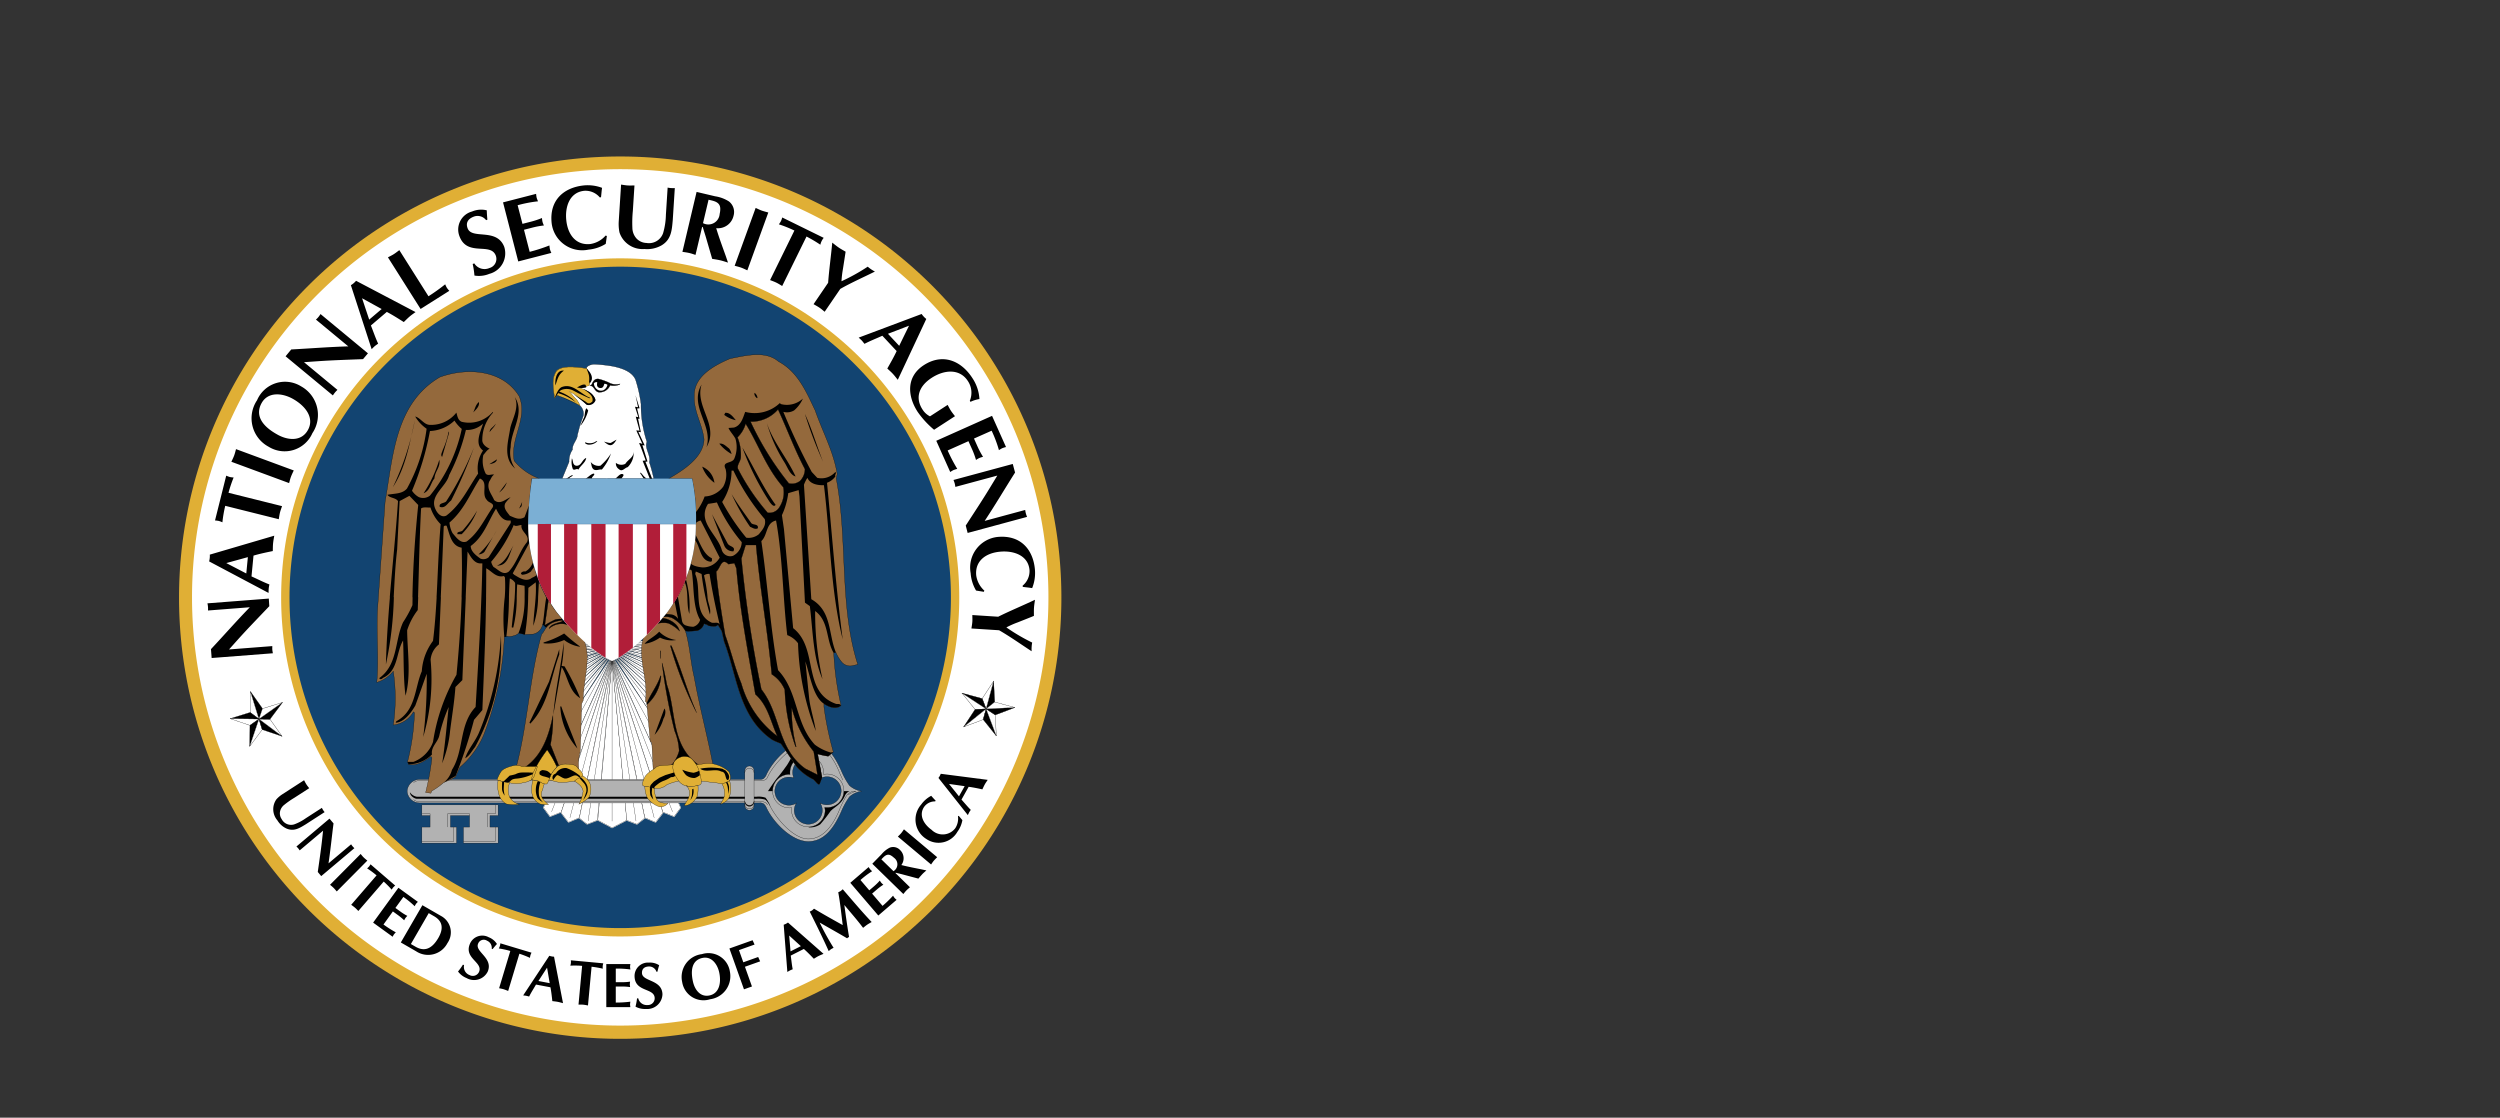 <svg id="Layer_1" data-name="Layer 1" xmlns="http://www.w3.org/2000/svg" viewBox="0 0 255 114"><rect x="0" y="0" width="255" height="114" fill="#333333" stroke="none"/><g id="g3"><path id="path5" d="M63.262,105.961a45,45,0,1,0-45-45A45,45,0,0,0,63.262,105.961Z" fill="#e0af35"/><path id="path7" d="M63.262,104.61A43.677,43.677,0,1,0,19.586,60.935,43.675,43.675,0,0,0,63.262,104.61Z" fill="#fff"/><path id="path9" d="M63.262,95.519A34.584,34.584,0,1,0,28.677,60.935,34.585,34.585,0,0,0,63.262,95.519Z" fill="#e0af35"/><path id="path11" d="M63.262,94.666A33.732,33.732,0,1,0,29.53,60.935,33.732,33.732,0,0,0,63.262,94.666Z" fill="#124471"/><polyline id="polyline13" points="65.654 65.695 62.43 65.666 65.654 65.355" fill="#fff" stroke="#000" stroke-linejoin="round" stroke-width="0.027"/><path id="path15" d="M60.973,83.658l1.457.781,1.508-.781L62.43,67.383,60.973,83.658Zm1.457-16.64,5.181,15.814,1.151.457.662-.9Zm5.2,15.886-.753.969-1.105-.466L62.43,67.123Zm-1.86.542-.8.627-1.045-.4-1.5-16.34,3.339,16.116ZM62.43,67.018,57.248,82.832l-1.151.457-.66-.9ZM57.229,82.9l.754.969,1.108-.466L62.43,67.123,57.229,82.9Zm1.862.542.794.627,1.047-.4,1.5-16.34-3.34,16.116Z" fill="#fff" stroke="#fff" stroke-linejoin="round" stroke-width="0.08"/><polygon id="polygon17" points="63.938 83.658 62.43 67.383 60.973 83.658 60.973 83.658 62.43 84.439 63.938 83.658" fill="#fff" stroke="#000" stroke-linejoin="round" stroke-width="0.027"/><path id="path19" d="M62.43,83.762V67.422m3.173-1.9-3.173.141" fill="none" stroke="#000" stroke-linejoin="round" stroke-width="0.027"/><polyline id="polyline21" points="65.577 66.029 62.43 65.745 65.524 65.696" fill="#fff" stroke="#000" stroke-linejoin="round" stroke-width="0.027"/><line id="line23" x1="65.498" y1="65.854" x2="62.43" y2="65.745" fill="none" stroke="#000" stroke-linejoin="round" stroke-width="0.027"/><polyline id="polyline25" points="65.58 66.372 62.43 65.834 65.577 66.029" fill="#fff" stroke="#000" stroke-linejoin="round" stroke-width="0.027"/><line id="line27" x1="65.573" y1="66.196" x2="62.43" y2="65.834" fill="none" stroke="#000" stroke-linejoin="round" stroke-width="0.027"/><polyline id="polyline29" points="65.52 66.711 62.43 65.926 65.577 66.364" fill="#fff" stroke="#000" stroke-linejoin="round" stroke-width="0.027"/><line id="line31" x1="65.616" y1="66.563" x2="62.43" y2="65.926" fill="none" stroke="#000" stroke-linejoin="round" stroke-width="0.027"/><polyline id="polyline33" points="65.515 67.089 62.43 66.019 65.569 66.722" fill="#fff" stroke="#000" stroke-linejoin="round" stroke-width="0.027"/><line id="line35" x1="65.679" y1="66.969" x2="62.43" y2="66.019" fill="none" stroke="#000" stroke-linejoin="round" stroke-width="0.027"/><polyline id="polyline37" points="65.627 67.564 62.43 66.123 65.645 67.167" fill="#fff" stroke="#000" stroke-linejoin="round" stroke-width="0.027"/><line id="line39" x1="65.649" y1="67.339" x2="62.43" y2="66.123" fill="none" stroke="#000" stroke-linejoin="round" stroke-width="0.027"/><polyline id="polyline41" points="65.789 68.18 62.43 66.212 65.626 67.567" fill="#fff" stroke="#000" stroke-linejoin="round" stroke-width="0.027"/><line id="line43" x1="65.808" y1="67.929" x2="62.43" y2="66.212" fill="none" stroke="#000" stroke-linejoin="round" stroke-width="0.027"/><polyline id="polyline45" points="65.928 68.925 62.43 66.304 65.759 68.16" fill="#fff" stroke="#000" stroke-linejoin="round" stroke-width="0.027"/><line id="line47" x1="65.94" y1="68.603" x2="62.43" y2="66.304" fill="none" stroke="#000" stroke-linejoin="round" stroke-width="0.027"/><polyline id="polyline49" points="66.01 69.778 62.43 66.42 65.971 68.936" fill="#fff" stroke="#000" stroke-linejoin="round" stroke-width="0.027"/><line id="line51" x1="65.918" y1="69.279" x2="62.43" y2="66.42" fill="none" stroke="#000" stroke-linejoin="round" stroke-width="0.027"/><polyline id="polyline53" points="66.111 70.926 62.43 66.552 66.002 69.74" fill="#fff" stroke="#000" stroke-linejoin="round" stroke-width="0.027"/><line id="line55" x1="66.064" y1="70.326" x2="62.43" y2="66.552" fill="none" stroke="#000" stroke-linejoin="round" stroke-width="0.027"/><polyline id="polyline57" points="66.216 72.534 62.43 66.681 66.137 70.927" fill="#fff" stroke="#000" stroke-linejoin="round" stroke-width="0.027"/><line id="line59" x1="65.964" y1="71.318" x2="62.43" y2="66.681" fill="none" stroke="#000" stroke-linejoin="round" stroke-width="0.027"/><polyline id="polyline61" points="66.761 76.554 62.43 66.875 66.236 72.538" fill="#fff" stroke="#000" stroke-linejoin="round" stroke-width="0.027"/><line id="line63" x1="66.365" y1="73.981" x2="62.43" y2="66.875" fill="none" stroke="#000" stroke-linejoin="round" stroke-width="0.027"/><polygon id="polygon65" points="68.762 83.288 69.424 82.386 62.43 67.018 62.43 67.018 67.611 82.832 68.762 83.288" fill="#fff" stroke="#000" stroke-linejoin="round" stroke-width="0.027"/><line id="line67" x1="62.43" y1="67.018" x2="68.598" y2="82.798" fill="none" stroke="#000" stroke-linejoin="round" stroke-width="0.027"/><polygon id="polygon69" points="65.771 83.407 62.43 67.123 67.629 82.904 67.629 82.904 66.876 83.873 65.771 83.407" fill="#fff" stroke="#000" stroke-linejoin="round" stroke-width="0.027"/><line id="line71" x1="66.727" y1="83.413" x2="62.43" y2="67.123" fill="none" stroke="#000" stroke-linejoin="round" stroke-width="0.027"/><polygon id="polygon73" points="63.927 83.67 62.43 67.33 65.769 83.446 65.769 83.446 64.972 84.073 63.927 83.67" fill="#fff" stroke="#000" stroke-linejoin="round" stroke-width="0.027"/><line id="line75" x1="64.873" y1="83.738" x2="62.43" y2="67.33" fill="none" stroke="#000" stroke-linejoin="round" stroke-width="0.027"/><polyline id="polyline77" points="59.206 65.695 62.43 65.666 59.206 65.355" fill="#fff" stroke="#000" stroke-linejoin="round" stroke-width="0.027"/><line id="line79" x1="59.257" y1="65.525" x2="62.43" y2="65.666" fill="none" stroke="#000" stroke-linejoin="round" stroke-width="0.027"/><polyline id="polyline81" points="59.283 66.029 62.43 65.745 59.336 65.696" fill="#fff" stroke="#000" stroke-linejoin="round" stroke-width="0.027"/><line id="line83" x1="59.362" y1="65.854" x2="62.43" y2="65.745" fill="none" stroke="#000" stroke-linejoin="round" stroke-width="0.027"/><polyline id="polyline85" points="59.279 66.372 62.43 65.834 59.283 66.029" fill="#fff" stroke="#000" stroke-linejoin="round" stroke-width="0.027"/><line id="line87" x1="59.285" y1="66.196" x2="62.43" y2="65.834" fill="none" stroke="#000" stroke-linejoin="round" stroke-width="0.027"/><polyline id="polyline89" points="59.337 66.711 62.43 65.926 59.283 66.364" fill="#fff" stroke="#000" stroke-linejoin="round" stroke-width="0.027"/><line id="line91" x1="59.242" y1="66.563" x2="62.43" y2="65.926" fill="none" stroke="#000" stroke-linejoin="round" stroke-width="0.027"/><polyline id="polyline93" points="59.344 67.089 62.43 66.019 59.288 66.722" fill="#fff" stroke="#000" stroke-linejoin="round" stroke-width="0.027"/><line id="line95" x1="59.181" y1="66.969" x2="62.43" y2="66.019" fill="none" stroke="#000" stroke-linejoin="round" stroke-width="0.027"/><polyline id="polyline97" points="59.231 67.564 62.43 66.123 59.214 67.167" fill="#fff" stroke="#000" stroke-linejoin="round" stroke-width="0.027"/><line id="line99" x1="59.21" y1="67.339" x2="62.43" y2="66.123" fill="none" stroke="#000" stroke-linejoin="round" stroke-width="0.027"/><polyline id="polyline101" points="59.07 68.18 62.43 66.212 59.233 67.567" fill="#fff" stroke="#000" stroke-linejoin="round" stroke-width="0.027"/><line id="line103" x1="59.051" y1="67.929" x2="62.43" y2="66.212" fill="none" stroke="#000" stroke-linejoin="round" stroke-width="0.027"/><polyline id="polyline105" points="58.93 68.925 62.43 66.304 59.1 68.16" fill="#fff" stroke="#000" stroke-linejoin="round" stroke-width="0.027"/><line id="line107" x1="58.919" y1="68.603" x2="62.43" y2="66.304" fill="none" stroke="#000" stroke-linejoin="round" stroke-width="0.027"/><polyline id="polyline109" points="58.846 69.778 62.43 66.42 58.888 68.936" fill="#fff" stroke="#000" stroke-linejoin="round" stroke-width="0.027"/><line id="line111" x1="58.942" y1="69.279" x2="62.43" y2="66.42" fill="none" stroke="#000" stroke-linejoin="round" stroke-width="0.027"/><polyline id="polyline113" points="58.747 70.926 62.43 66.552 58.857 69.74" fill="#fff" stroke="#000" stroke-linejoin="round" stroke-width="0.027"/><line id="line115" x1="58.795" y1="70.326" x2="62.43" y2="66.552" fill="none" stroke="#000" stroke-linejoin="round" stroke-width="0.027"/><polyline id="polyline117" points="58.641 72.534 62.43 66.681 58.723 70.927" fill="#fff" stroke="#000" stroke-linejoin="round" stroke-width="0.027"/><line id="line119" x1="58.894" y1="71.318" x2="62.43" y2="66.681" fill="none" stroke="#000" stroke-linejoin="round" stroke-width="0.027"/><polyline id="polyline121" points="58.098 76.554 62.43 66.875 58.622 72.538" fill="#fff" stroke="#000" stroke-linejoin="round" stroke-width="0.027"/><line id="line123" x1="58.493" y1="73.981" x2="62.43" y2="66.875" fill="none" stroke="#000" stroke-linejoin="round" stroke-width="0.027"/><polygon id="polygon125" points="56.097 83.288 55.437 82.386 62.43 67.018 62.43 67.018 57.248 82.832 56.097 83.288" fill="#fff" stroke="#000" stroke-linejoin="round" stroke-width="0.027"/><line id="line127" x1="62.43" y1="67.018" x2="56.261" y2="82.798" fill="none" stroke="#000" stroke-linejoin="round" stroke-width="0.027"/><polygon id="polygon129" points="59.091 83.407 62.43 67.123 57.229 82.904 57.229 82.904 57.983 83.873 59.091 83.407" fill="#fff" stroke="#000" stroke-linejoin="round" stroke-width="0.027"/><line id="line131" x1="58.131" y1="83.413" x2="62.43" y2="67.123" fill="none" stroke="#000" stroke-linejoin="round" stroke-width="0.027"/><polygon id="polygon133" points="60.932 83.67 62.43 67.33 59.091 83.446 59.091 83.446 59.885 84.073 60.932 83.67" fill="#fff" stroke="#000" stroke-linejoin="round" stroke-width="0.027"/><line id="line135" x1="59.986" y1="83.738" x2="62.43" y2="67.33" fill="none" stroke="#000" stroke-linejoin="round" stroke-width="0.027"/><path id="path137" d="M87.883,80.695a2.4,2.4,0,0,1-1.235-.573,7.785,7.785,0,0,1-.834-1.508c-.7-1.571-1.678-3.052-3.365-3.052s-3.613,1.947-4.312,3.521a1.169,1.169,0,0,1-.263.337.745.745,0,0,1-.416.079H42.8a1.273,1.273,0,0,0-1.271,1.2v0a1.275,1.275,0,0,0,1.271,1.2H77.458a.742.742,0,0,1,.416.076,1.168,1.168,0,0,1,.263.338c.7,1.574,2.628,3.522,4.312,3.522s2.666-1.479,3.365-3.052a7.756,7.756,0,0,1,.834-1.509,2.4,2.4,0,0,1,1.235-.571Z" fill="#b2b2b2" stroke="#000" stroke-miterlimit="11.489" stroke-width="0.027"/><path id="path139" d="M42.189,79.824a.937.937,0,0,1,.676-.2H77.691a1.284,1.284,0,0,0,.4-.1.707.707,0,0,0,.194-.234c.61-1.39,2.617-3.471,4.16-3.471s2.5,1.4,3.108,2.8c0,0,.188.477.415.943m-7.854,1.969.327.455c.612,1.392,2.461,3.586,4,3.586s2.5-1.4,3.108-2.792a11.112,11.112,0,0,1,.727-1.509,1.287,1.287,0,0,1,.755-.571h.273a4.5,4.5,0,0,0-.78.365" fill="none" stroke="#000" stroke-linecap="round" stroke-miterlimit="11.489" stroke-width="0.027"/><path id="path141" d="M86.661,80.695a.889.889,0,0,0-.467.442c-.418.987-1.118,1.168-1.509,1.638a14.556,14.556,0,0,1-1.013,1.3,1.8,1.8,0,0,1-1.223.312s.729-.338.964-.468a1.5,1.5,0,0,0,.622-.86,6.9,6.9,0,0,0,0-.777s1.273-.106,1.509-.417a5.055,5.055,0,0,0,.467-1.17h.65m-7.825,0h-.5s.651-1.015.987-1.4.781-1.015.964-1.273a8.624,8.624,0,0,0,.442-.781l.363.416-.39,1.482-1.247.39-.624,1.171"/><path id="path143" d="M80.59,79.005c-.022-.093-.008-.034-.013-.129A1.711,1.711,0,1,1,84,78.7a1.846,1.846,0,0,1,0,.288,1.577,1.577,0,0,1,.278-.035,1.711,1.711,0,0,1,.174,3.418,2.318,2.318,0,0,1-.335-.013,2.308,2.308,0,0,1,.049.314,1.713,1.713,0,0,1-3.425,0,1.612,1.612,0,0,1,.023-.28,1.944,1.944,0,0,1-.287.014,1.712,1.712,0,0,1,0-3.423c.1,0,.024.006.118.023Z" fill="#b2b2b2" stroke="#000" stroke-miterlimit="11.489" stroke-width="0.027"/><path id="path145" d="M83.663,81.911a1.4,1.4,0,0,0,.768.179,1.432,1.432,0,1,0-.891-2.6,1.409,1.409,0,0,0,.176-.773,1.432,1.432,0,0,0-2.861.145,1.526,1.526,0,0,0,.113.491,1.407,1.407,0,0,0-.5-.088,1.432,1.432,0,1,0,0,2.864,1.367,1.367,0,0,0,.762-.217,1.463,1.463,0,0,0-.218.761,1.433,1.433,0,0,0,2.865,0,1.411,1.411,0,0,0-.218-.759Z" fill="#124471" stroke="#000" stroke-miterlimit="11.489" stroke-width="0.027"/><path id="path147" d="M42.189,81.565a.941.941,0,0,0,.676.2H77.691a1.3,1.3,0,0,1,.4.1.707.707,0,0,1,.194.234" fill="none" stroke="#000" stroke-linecap="round" stroke-miterlimit="11.489" stroke-width="0.027"/><path id="path149" d="M78.588,82.282s-.285-.611-.572-.729a2.544,2.544,0,0,0-.857-.079H42.514c-.221,0-.7-.286-.7-.663a1.06,1.06,0,0,0,.7.455H77.159a2.138,2.138,0,0,1,.923.1,3.336,3.336,0,0,1,.506.912"/><path id="path151" d="M76.444,82.646a.468.468,0,0,0,.467-.471V78.6a.467.467,0,0,0-.934,0v3.574A.469.469,0,0,0,76.444,82.646Z" fill="#b2b2b2" stroke="#000" stroke-miterlimit="11.489" stroke-width="0.027"/><path id="path153" d="M75.977,82.033a.467.467,0,1,0,.934,0m-.934-3.209a.467.467,0,1,1,.934,0" fill="none" stroke="#000" stroke-miterlimit="11.489" stroke-width="0.027"/><path id="path155" d="M76.911,81.683a.467.467,0,1,1-.934,0v.091a.467.467,0,1,0,.934,0Z" stroke="#000" stroke-miterlimit="11.489" stroke-width="0.027"/><path id="path157" d="M46.351,79.4c.041-.085.079-.172.117-.262" fill="#94693c"/><path id="path159" d="M41.671,77.95c.791.247,1.624-.313,2.288-.792l.1.145a27.647,27.647,0,0,1-.645,3.536l.541.064.062-.208a7.437,7.437,0,0,0,1.251-.883,11.3,11.3,0,0,0,1.184-.553l.457-1a8.957,8.957,0,0,0,2.433-3.307,31.17,31.17,0,0,0,2.1-9.986s.334-.143.4-.039c.084.032.9-.078,1.055-.364l.651.155.853-.042a1.219,1.219,0,0,0,.945-.99l.5-.05,1.113-.967c-.288-.358-.457-.592-.764-1.039a13.755,13.755,0,0,1-2.231-6.417,32.771,32.771,0,0,1,.294-6.4h.747A5.981,5.981,0,0,1,52.446,47c-.437-2.308,1.456-4.346.5-6.593-1.687-2.745-5.388-2.932-8.091-1.935-4.556,2.684-4.765,8.05-5.576,12.73L38.532,61.83c-.188,2.6.144,5.22-.1,7.777a3.536,3.536,0,0,0,1.684-1.144,18.645,18.645,0,0,1,0,5.491,2.724,2.724,0,0,0,2.06-1.35l.1.1a22.733,22.733,0,0,1-.706,4.992l.1.251ZM87.494,67.778c-1.915-5.969-1-12.729-2.2-18.97l.1-.456c-.375-2.311-1.5-4.327-2.247-6.49-.873-1.81-1.725-3.912-3.744-4.993-1.331-1.143-3.391-.583-4.929-.29-1.519.645-3.7,1.767-3.66,3.785-.063,1.644.831,2.891,1,4.451-.042,1.892-2.3,3.255-3.589,4h2.361a19.344,19.344,0,0,1,.4,4.632A15.37,15.37,0,0,1,68.8,61.42a22.087,22.087,0,0,1-2,2.513l2.466.861.207-.664c.059.106.145.1.247.157a2.5,2.5,0,0,0,.873.086l.525-.048a1.019,1.019,0,0,0,.686-.707l.313.1.144.105c.292.042.77.167.958-.105l.394.646.251,1.1c1.33,3.454,1.455,7.635,4.886,9.983l.292.146.6.25,1.6,2.349a5.589,5.589,0,0,0,1.6,1.248c.234.035.574.719.746.523l.254-.667L83.4,76.908a9.27,9.27,0,0,0,1.08.231L85,76.7a32.6,32.6,0,0,1-.958-4.6v-.322c1.243.8,1.746.177,1.746.177a29.7,29.7,0,0,1-.747-5.346l.222-.066a3.829,3.829,0,0,0,.59.981,1.116,1.116,0,0,0,1,.395l.644-.145Z" fill="#94693c" stroke="#000" stroke-miterlimit="11.489" stroke-width="0.027"/><path id="path161" d="M66.683,48.818a15.44,15.44,0,0,0-.448-1.674c.169-.729-.52-1.414-.249-2.079a11.935,11.935,0,0,1-.6-3.849,14.078,14.078,0,0,0-.562-2.5c-.395-.893-1.572-1.2-2.287-1.352a14.468,14.468,0,0,0-1.852-.208c-.331-.029-.9.179-.853.429a2.189,2.189,0,0,1,.248,1.737l-.991.253c.827.209,1.653.838,1.57,1.27a.745.745,0,0,1-.827.367,15.5,15.5,0,0,0-1.292-1.06c-.15-.041-.566-.348-.5-.266.033.039.416.53.7.813a1.993,1.993,0,0,1,.409.668A1.143,1.143,0,0,1,59.5,42.4l-.352,1-.25.958c0,.5-.562.955-.5,1.5a2.048,2.048,0,0,0-.354,1.25l-.707,1.715Z" fill="#fff" stroke="#000" stroke-linecap="square" stroke-miterlimit="5.745" stroke-width="0.027"/><path id="path163" d="M59.829,37.589a2.183,2.183,0,0,1,.248,1.737l-.99.253c.826.209,1.652.838,1.57,1.27a.747.747,0,0,1-.828.367,15.338,15.338,0,0,0-1.292-1.06c-.149-.041-.566-.348-.5-.266.033.039.417.53.7.813a1.993,1.993,0,0,1,.409.668A9.89,9.89,0,0,0,56.8,40.312l-.241.286c-.095-1-.356-1.934.208-2.757.567-.605,2.041-.4,3.062-.252Z" fill="#e0af35" stroke="#e0af35" stroke-linecap="square" stroke-miterlimit="5.745" stroke-width="0.027"/><path id="path165" d="M59.146,41.372a23.624,23.624,0,0,0-2.347-1.06l-.241.287c-.095-1-.356-1.934.209-2.758.567-.605,2.041-.4,3.062-.252" fill="none" stroke="#000" stroke-linecap="square" stroke-miterlimit="5.745" stroke-width="0.027"/><path id="path167" d="M59.184,43.462a4.048,4.048,0,0,0,.813-1.6c-.084-.064-.084-.146-.168-.208-.155.067-.166.582-.227.853l-.418.956m-.76-3.308s.96.7,1.414,1.132a.736.736,0,0,0,.916-.486,1.535,1.535,0,0,0-.707-.863c-.158-.069-.351-.2-.531-.272.341.3,1.069.652.91,1.288-.318.3-.489.188-.67.027l-1.332-.826m.5-.077,1.17.536c.007,0,.244,0,0-.079-.935-.415-1.727-1.5-2.828-1.04-.375.21-.539.772-.705,1.1l.231-.279s.28-.475.459-.534a1.462,1.462,0,0,1,1.216.051l.457.24m.828-.8c-.042.067.086.218.024.247a2.011,2.011,0,0,1-.93,0c.141-.04.635-.435.906-.247m-2.232-1.465c-.588.412-.64.867-.871,1.511-.062-.769.179-1.606.871-1.511m1.32,3.318a5.241,5.241,0,0,0-1.912-1.03l.106-.152a4.434,4.434,0,0,1,1.36.748l.446.434m1.239-2.207.068.193c.429-.468.218-1-.316-1.527l.19.519a1.7,1.7,0,0,1,.058.815"/><path id="path169" d="M60.18,39.353c.438-.063.46.7,1,.656A1.142,1.142,0,0,0,62.23,39.3a1.535,1.535,0,0,0,.959-.08l.053-.063a1.534,1.534,0,0,1-.993-.058,5.475,5.475,0,0,0-1.223-.449c-.366-.025-.519.224-.687.595l-.159.108Z" stroke="#000" stroke-linecap="square" stroke-miterlimit="5.745" stroke-width="0.027"/><path id="path171" d="M60.917,38.984c-.02.229-.087.461.213.58.378.076.428-.157.513-.419a.515.515,0,0,1,.316.106.806.806,0,0,1-.423.56.71.71,0,0,1-.488-.006.831.831,0,0,1-.469-.638c-.042-.125.212-.222.338-.183" fill="#fff"/><path id="path173" d="M57.7,48.818c.246-.048.45-.3.7-.363.1.124-.416.238-.313.363H57.7m2.013,0c.248-.083.578-.51.868-.51.167.127-.261.323-.2.51h-.67m3.037,0c.208-.1.473-.529.743-.466.249.083.007.269-.1.466h-.645m2.912,0-.188-.286c-.021-.1-.234-.263-.151-.328.229.148.229.328.643.614h-.3M60.932,45a1.158,1.158,0,0,1-.79.354.6.6,0,0,1-.457-.146v-.1a1.168,1.168,0,0,0,.955,0c.1-.04.167-.145.292-.1m1.956-.166c-.458.786-.744.657-1.275.208-.1-.042.546.183.7.119l.573-.327m1.142,2.808c-.311.063-.561.52-.893.208a.681.681,0,0,1-.312-.644.9.9,0,0,0,.957.1c.31-.48.853-.645.853-1.248a2.039,2.039,0,0,1-.605,1.58m-2.641.25c-.228-.062-.54.145-.811,0-.27-.187-.227-.52-.333-.79a1.014,1.014,0,0,0,1,.395,5.682,5.682,0,0,0,1.082-1.249,5.225,5.225,0,0,1-.937,1.644m-2.391,0c-.188-.167-.374.124-.561-.041a1.967,1.967,0,0,1-.1-1.1c.146.247.041.643.415.748.563.062.6-.626,1.041-.792-.062.481-.582.771-.79,1.187M40.071,49.7a27.568,27.568,0,0,0,2.245-6.844c-.541,2.372-.914,4.805-2.245,6.844"/><path id="path175" d="M53.694,53.448c-.187-.188-.084-.562.1-.752l-.1.752" fill="#94693c"/><path id="path177" d="M39.771,60.909c-.19,2.278-.348,4.562-.409,6.869a37.153,37.153,0,0,0,.813-6.869h-.4m2.309,0c-.006.27-.01.543-.014.817a11.836,11.836,0,0,1-.956,1.746c-.873,1.872-.5,4.306-2.434,5.7.188.272.354-.061.54-.1,1.414-.791,1.187-2.54,1.894-3.744.083,1.871.02,3.889.249,5.636.583-2.08.188-4.492.167-6.676a6.775,6.775,0,0,1,1.08-2.061c.017-.44.031-.876.045-1.314H42.08m2.459,0c-.084,1.51-.192,3.007-.372,4.457a5.748,5.748,0,0,0-1.144,3.1c-.75,1.748-.583,4.014-2.6,5.1l-.063.147c.875-.041,1.6-1.062,2-1.747.4-1.081.768-2.162,1.164-3.245a46.816,46.816,0,0,1-.354,6.447,21.091,21.091,0,0,0,.75-7.882,2.225,2.225,0,0,1,.852-1.56s.094-2.254.2-4.81h-.431m2.549,0c-.084,2.655-.276,5.325-.529,7.908a19.593,19.593,0,0,0-2.392,6.845,3.4,3.4,0,0,1-2,2.038h-.6l.1.25a3.38,3.38,0,0,0,2.392-1c-.125-.791.6-1.248.749-1.934a15.989,15.989,0,0,1,.955-2.913c-.208,1.936-.373,3.931-.664,5.742a11.85,11.85,0,0,0,.811-3.328c.188-1.5.436-2.933.541-4.451l.707-.707s.192-4.68.348-8.45h-.423m2.015,0c-.134,3.688-.367,7.519-.588,11.194-1.706,1.769-1.166,4.451-2.413,6.408a2.472,2.472,0,0,1-.83,1.3l1.2-.671a48.227,48.227,0,0,0,1.881-5.727l.851-1c.165-4,.33-7.752.381-11.505H49.1m2.385,0a18.79,18.79,0,0,0-.042,4.059l.2-.019a33.158,33.158,0,0,0,.272-4.04h-.428m1.015,0c-.072,1.023-.209,2.052-.307,3.062,0,0,.146.077.164.007a12.981,12.981,0,0,0,.349-3.069H52.5m1.011,0a9.951,9.951,0,0,1-.617,3.656l.651.155a26.624,26.624,0,0,0,.328-3.81h-.362m1.124,0c-.066.986-.21,1.974-.237,2.916a9.594,9.594,0,0,0,.49-2.916h-.253m1.075,0a.283.283,0,0,1,.017.036c-.153.568-.236,2.127-.384,2.743l.813.73c0-.5,2.13-.265,2.13-.265a16.105,16.105,0,0,1-2.525-3.243h-.051m.051,0a14.1,14.1,0,0,1-1.866-6.64c-.039-1.516.056-2.72.056-2.72l-.448,1.191c-.54.333-1,.061-1.5-.145-.27-.375-.707-.77-.457-1.291a3.937,3.937,0,0,1,.54-.6c-.479.166-1.1.831-1.685.29-.247-.6-.79-1.142-.5-1.891.166-.228.228-.521.5-.708-.27-.062-.6.165-.851-.083a2.843,2.843,0,0,1-.25-1.913c.229-.249.354-.5.644-.645-.333-.146-.792-.457-.749-.936a4.055,4.055,0,0,1,1.1-2.745l-.041-.062a3.182,3.182,0,0,1-3.163,1c-.4-.167-.436-.6-.541-.936a3.257,3.257,0,0,1-2.746,1.247c-.581-.041-.914-.709-1.454-.851a3.905,3.905,0,0,0,1.164,1.248,17.117,17.117,0,0,1-2,6.094c-.478.582-1.309.5-2,.645.25.354.832.27,1.083.644-.221,3.285-.566,6.542-.84,9.813h.4c.087-1.648.163-3.291.351-4.862l.251-4.951,1-.541.9.937c-.326,3.146-.529,6.188-.591,9.418h.572c.095-3,.147-5.96.309-9.065.249-.187.708-.064.958-.1a4.269,4.269,0,0,0,1.039,1.706c-.207,2.392-.278,4.942-.418,7.462h.431c.139-3.347.3-7.214.3-7.214.062-.125.188-.1.29-.1.313.83.459,2.078,1.54,2.245.049,1.668.04,3.368-.011,5.072h.422c.1-2.546.192-4.675.192-4.675.292.476.667,1.246,1.353,1.207H49.2c-.019,1.134-.053,2.294-.1,3.468h.478c.013-.989.021-1.976.016-2.97.562.292,1.018,1,1.81.789l.1.147a14.725,14.725,0,0,1-.021,2.034h.428c.02-.67.044-1.326.092-1.931a1.118,1.118,0,0,1,.541.457c.006.488-.014.98-.047,1.473h.206c.014-.465.024-.916.049-1.325l.749.144c.016.331.02.74.008,1.181h.361c.01-.321.016-.644.026-.974l.749-.562a11.1,11.1,0,0,1-.013,1.536h.253c.032-.558.054-1.1.087-1.575l.735,1.575h.052"/><path id="path179" d="M53.548,78.261c-.291-.064-.562-.1-.853-.168,1.144-4.347,1.332-9.151,2.559-13.416.436-.373.312-1.194,2.121-1.413.115.269-1.134.219-1.372.854a1.939,1.939,0,0,1,2.641.061c2.225,1.684.79,4.908.852,7.239l-.165.352-.146,4.889a4.611,4.611,0,0,0-.146,1.788c-.54-.166-1.185-.81-1.851-.354H57l-3.453.168ZM55.943,61.2l-.377,2.574a11.346,11.346,0,0,1,1.066-.573,2.94,2.94,0,0,1,.714-.064s-.545-.664-.739-.923-.664-1.014-.664-1.014Z" fill="#94693c" stroke="#000" stroke-miterlimit="11.489" stroke-width="0.027"/><path id="path181" d="M48.454,76.2c-.336.4-.543.875-1,1.144.249-.893,1.081-1.768,1.455-2.744a29.7,29.7,0,0,0,2.185-9.775A21.816,21.816,0,0,1,48.454,76.2m3.637-30.6a2.827,2.827,0,0,0,.458,2.2c-1.29-1.1-.707-2.744-.5-4.161.25-1,.936-2.078.458-3.14,1.081,1.644-.4,3.35-.417,5.1"/><path id="path183" d="M47.1,43.754a16.093,16.093,0,0,1-3.245,6.8,1.129,1.129,0,0,1-1.144.146,2.038,2.038,0,0,1-.686-.645,28.929,28.929,0,0,0,1.83-6.092,3.823,3.823,0,0,0,2.5-1.063,3.675,3.675,0,0,0,.749.853m2.163,2.205a3.243,3.243,0,0,0-.5,2.349c-1,1.457-1.747,3.163-3.244,4.287-.522.247-.936-.272-1.1-.646-.667-1.394,1.08-2.268,1.392-3.494a20.141,20.141,0,0,0,1.707-4.6,2.344,2.344,0,0,0,1.746-.647c-.229.814-.914,2.061,0,2.748" fill="#94693c"/><path id="path185" d="M45.1,46.6c-.208-.169,0-.48.063-.708a8,8,0,0,0,.6-1.893l.042.147L45.1,46.6m.916,4.451c-.375.271-.6.851-1.164.644-.1-.416.457-.333.665-.561a31.951,31.951,0,0,0,2.829-5.491,46.447,46.447,0,0,1-2.33,5.408m3.889-3.7.791-.5c-.084.375-.479.437-.791.5m-5.595,1.455c-.374.437-.437,1.247-1.1,1.5a13.187,13.187,0,0,0,1.6-3.411c.144.748-.437,1.143-.5,1.913"/><path id="path187" d="M49.659,50.991c.166.313.79.313.6.751-.834,1.184-1.436,2.6-2.663,3.493-.626.25-1.083-.458-1.436-.852a2.734,2.734,0,0,1-.312-1.083c1.477-1.269,2.122-2.973,3.1-4.492.914.374.1,1.539.707,2.183" fill="#94693c"/><path id="path189" d="M50.908,50.242,51.7,49.2a2.148,2.148,0,0,1-.788,1.038m2.037,1.644.312-.687-.063.437-.249.25"/><path id="path191" d="M51.947,53.092h.144v.251l-2.246,3.494a.808.808,0,0,1-.831.145c-.437-.31-1-.727-1-1.289,1.332-.977,1.77-2.516,2.581-3.807.249.5.623,1.269,1.352,1.206" fill="#94693c"/><path id="path193" d="M47.1,54.486h-.436c-.105-.312.395-.187.541-.395a13.353,13.353,0,0,0,1.455-2,7.128,7.128,0,0,1-1.56,2.39"/><path id="path195" d="M53.194,53.55c-.124.707.895,1,.562,1.748-.749.893-1.02,2.079-1.851,2.994-.583.459-1.082-.208-1.561-.457A1.423,1.423,0,0,1,50.1,57.3,14.138,14.138,0,0,0,52.4,53.55c.228.209.52,0,.79,0" fill="#94693c"/><path id="path197" d="M49.408,56.3a.908.908,0,0,1-.6.249,9.116,9.116,0,0,0,1.851-2.454l-1.249,2.2"/><path id="path199" d="M54.356,57.342a1.646,1.646,0,0,1-.767.95.439.439,0,0,0-.435.147c-.042.083.04.145.1.186a1.567,1.567,0,0,0,.9-.333c.083-.145.243-.323.328-.467a6.4,6.4,0,0,0,.247.835,1.777,1.777,0,0,1-.472.278c-.6.478-1.289,0-1.809-.313l-.146-.144,1.693-3.118a12.1,12.1,0,0,0,.363,1.979" fill="#94693c"/><path id="path201" d="M50.7,57.689c.894-.352,1.226-1.352,1.705-2.1-.457.749-.521,2.143-1.705,2.1m-2.435-15.62c.19-.354.229-.77.583-1.061.083.416-.27.749-.583,1.061m1.685,2c-.02-.373.4-.477.6-.854-.02.251-.436.583-.6.854m21.03,9.4a14.535,14.535,0,0,1-4.18,10.45l2.474.878.206-.664c.059.105.145.1.247.157.239.127.18.085.458.11l.94-.072a1.019,1.019,0,0,0,.686-.707l.313.1.144.105c.292.042.771.167.958-.105l.4.646.25,1.1c1.33,3.454,1.455,7.635,4.887,9.983l.292.146.6.25,1.6,2.349a5.585,5.585,0,0,0,1.6,1.248c.234.035.574.719.746.523l.254-.667L83.4,76.908a9.27,9.27,0,0,0,1.08.231L85,76.7l-.25.063a4.9,4.9,0,0,1-1.643-.813c-2.04-2.206-1.665-5.407-3.744-7.591-.791-4.287-1.061-8.8-1.707-13.167.666-.623.439-1.851,1.5-2.1.686,3.767.686,7.821,1.143,11.69a2.388,2.388,0,0,1,1.1.833,26.869,26.869,0,0,0,1.811,8.943c-.146-1.061-.52-2.143-.667-3.244l-.395-3.849c.52,1.6.795,3.586,1.893,4.317,1.19.791,1.747.177,1.747.177-.186-.251-.353-.084-.581-.189-3.412-1.267-1.687-5.656-4.307-7.7l-.936-10.088-.208-1.434a7.527,7.527,0,0,0,.645-2.246l1.061-.312.084.644.56,10.836.5.356c.312,2.515.312,5.22,1.291,7.445a30.318,30.318,0,0,1-.75-6.947c1.436,1.062,1.082,2.934,1.893,4.285l.222-.066c-.78-1.858-.391-4.218-2.509-5.425q-.376-5.835-.75-11.67a3.248,3.248,0,0,1,.354-.707c.269.645,1.082.77,1.684.75.645,5.242.666,10.733,1.915,15.723-.686-5.2-1.083-10.647-1.6-15.973a1.843,1.843,0,0,0,.853-.644c-.082-.188.145-.293,0-.458a1.891,1.891,0,0,1-1.851.6l-.561-.6A65.985,65.985,0,0,1,79.9,42.008a1.422,1.422,0,0,0,1.1-.146,3.427,3.427,0,0,0,.895-1.207,2.4,2.4,0,0,1-2.248.561l-.1-.105a3.737,3.737,0,0,1-3.536.9c-.228.6-.417,1.392-1.143,1.6l-.561.041c.144.354.519.728.708,1.1a2.989,2.989,0,0,1-.106,2c-.207.581-1.332.248-.894,1.1a2.5,2.5,0,0,1-.249,1.79,2.475,2.475,0,0,1-1.893,1,5.9,5.9,0,0,1-.89,1.6s.027.658,0,1.225m1.08-7.862c.708-2.244-1.808-4.139-.5-6.384-.728,2.267,1.831,4.14.5,6.384m5.2-5.034-.042.043c-.166-.1-.332-.376-.249-.543a.764.764,0,0,1,.291.5"/><path id="path203" d="M79.361,41.757c.935,2.018,1.7,4.118,2.744,6.094a1.755,1.755,0,0,1-.5,1.208,1.339,1.339,0,0,1-1.144.247,30.757,30.757,0,0,1-3.91-6.3,3.587,3.587,0,0,0,2.808-1.249Z" fill="#94693c" stroke="#000" stroke-miterlimit="11.489" stroke-width="0.027"/><path id="path205" d="M75.055,42.859a2.859,2.859,0,0,1-1.185-.541l.1-.208c.481-.063.835.458,1.084.749m8.9,4.244a41.476,41.476,0,0,1-1.854-4.889c.729,1.58,1.207,3.265,1.854,4.889M81.15,48.6c-.584-.166-.813-.937-1.145-1.457a15.258,15.258,0,0,1-1.788-3.994c.644,1.956,2.079,3.578,2.933,5.451"/><path id="path207" d="M79.9,49.7a2.748,2.748,0,0,1-.4,2.039,1.189,1.189,0,0,1-1.2.561,22.486,22.486,0,0,1-3.038-4.493c-.1-.4.249-.727.292-1.1a4.657,4.657,0,0,0-.333-2.1,3.106,3.106,0,0,0,.833-1.395c1.309,2.1,2.1,4.514,3.847,6.491Z" fill="#94693c" stroke="#000" stroke-miterlimit="11.489" stroke-width="0.027"/><path id="path209" d="M74.369,45.75a1.367,1.367,0,0,1,.25.563,4.4,4.4,0,0,1-1.249-1.061c.417-.063.688.27,1,.5m4.742,5.742c-.187.289-.479-.126-.605-.293a27.241,27.241,0,0,1-2.784-5.552c1.142,1.954,2.058,3.994,3.389,5.845m-6.24-2.247A3.567,3.567,0,0,1,71.622,47.6a2.054,2.054,0,0,1,1.249,1.644"/><path id="path211" d="M74.806,48a22.574,22.574,0,0,0,3.2,4.95c.168.667-.25,1.1-.6,1.539a1.646,1.646,0,0,1-1.29.355A22.711,22.711,0,0,1,73.661,51.2a5.857,5.857,0,0,0,.958-3.2h.187" fill="#94693c"/><path id="path213" d="M76.614,53.343c.209.249.771.061.686.54-.29.166-.539-.063-.789-.146a21.145,21.145,0,0,1-1.892-3.348c.6,1.019,1.288,1.934,2,2.954"/><path id="path215" d="M73.12,51.241A16.819,16.819,0,0,0,75.657,55.3a1.6,1.6,0,0,1-.895,1.394.9.9,0,0,1-1.142-.6c-.437-1.583-2.558-2.872-1.4-4.7.291-.04.584-.083.9-.146" fill="#94693c"/><path id="path217" d="M74.225,55.443c.166.332.85.29.581.791a.945.945,0,0,1-.936-.6l-1.249-3.183,1.6,2.995"/><path id="path219" d="M73.412,56.877a1.963,1.963,0,0,1-1.747,1c-.406-.028-1.083-.183-1.178-.409a20.546,20.546,0,0,0,.413-2.378c.54.687.515,2.143,1.616,2.207.167-.064.084-.231.1-.356-.894-.394-1.211-1.623-1.69-2.413.065-.4.052-.8.081-1.208a1,1,0,0,1,.466-.227l1.934,3.785" fill="#94693c"/><path id="path221" d="M73.057,58.292c.438-.331.5-1.477,1.25-.748l.6-.1.208.54c.374,4.388,1.207,8.653,1.934,12.834,1.311,1.164,1.56,2.828,2.247,4.283a10.109,10.109,0,0,1-3.681-5.385c-.667-1.6-1.04-3.307-1.646-4.931,0,0-.767-4.409-.914-6.49Z" fill="#94693c" stroke="#000" stroke-miterlimit="11.489" stroke-width="0.027"/><path id="path223" d="M71.561,58.544a24.8,24.8,0,0,0,.852,4.137c.146-.623-.228-1.164-.25-1.81a15.539,15.539,0,0,0-.353-2.183.763.763,0,0,1,.562-.144c.272,1.746.626,3.472,1.04,5.177-.166-.373-.624-.082-.9-.249-1.87-.958-.914-3.348-1.6-4.928l.061-.251.583.251" fill="#94693c"/><path id="path225" d="M83.385,79.03,83,76.659a11.854,11.854,0,0,1-2.246-4.492,14.786,14.786,0,0,0,.458,3.992H81.15a19.031,19.031,0,0,1-1.1-5.8,3.424,3.424,0,0,0-1.332-1.581c-.415-4.451-1.207-8.735-1.6-13.188h-1.06l-.437,1.395a126.619,126.619,0,0,0,2.037,13.332c1.977,2.5,1.624,6.054,4.493,8.092l1.238.625Z" fill="#94693c" stroke="#000" stroke-miterlimit="11.489" stroke-width="0.027"/><path id="path227" d="M69.636,63.531a.6.6,0,0,0,.245.235,2.313,2.313,0,0,0,.847.163,1.014,1.014,0,0,0,.686-.707c-.79-1.352-.6-3.472-.867-5.054-.07.023-.172-.15-.241-.07a6.891,6.891,0,0,0-.338,1,10.43,10.43,0,0,1,.344,3.518c-.333-1.019-.048-2.261-.463-3.218-.282.638-.426.923-.708,1.449l.423,2.478a.63.63,0,0,0,.072.2M68.815,61.4l.354,1.735a1.007,1.007,0,0,0-.63-.453,3.9,3.9,0,0,0-.637-.04l.913-1.242" fill="#94693c"/><path id="path229" d="M68.523,78.012a18.215,18.215,0,0,1-1.893.642l-.143-2.89-.168-.167-.333-3.738v-.151l-.166-.186c.415-2.558-1.29-5.221.312-7.448a2.441,2.441,0,0,1,2.038-.5,3.859,3.859,0,0,1,1.145.789,1.454,1.454,0,0,0-.4-.686,2.336,2.336,0,0,0-1.6-.645,1.621,1.621,0,0,1,1.246,0,3.483,3.483,0,0,1,1.353,1.331c.456,1.518.52,3.161.895,4.7.539,3.016,1.33,5.927,1.913,8.944-.5-.062-.916.1-1.415.04l-2.788-.04Z" fill="#94693c" stroke="#000" stroke-miterlimit="11.489" stroke-width="0.027"/><path id="path231" d="M71.311,78.052c-2.89-1.934-2.308-5.408-3.286-8.194-.145-.749-.291-1.519-.5-2.246a55.245,55.245,0,0,0,1.289,6.946,6.064,6.064,0,0,1,.458,2.04,3.6,3.6,0,0,1-.75,1.414l2.788.04ZM57,78.093l-.851-2.141a13.989,13.989,0,0,0,.249-2.933c-.382,1.794-.992,3.976-2.85,5.242L57,78.093Z" stroke="#000" stroke-miterlimit="11.489" stroke-width="0.027"/><path id="path233" d="M59.143,65.926v.043a3.539,3.539,0,0,1-1.6-.688,3.976,3.976,0,0,1-2.1.334v-.083a9.409,9.409,0,0,0,2.1-.916,16.624,16.624,0,0,0,1.6,1.31m-1.85,2,.29.041a24.62,24.62,0,0,1,1.6,3.246c-1.164-.707-1.248-2.184-1.892-3.183l-.854,4.888c.209-2.537.77-4.909,1.061-7.383a13.007,13.007,0,0,1-.207,2.391"/><path id="path235" d="M68.483,65.863c.977,2.246,1.622,4.721,2.578,6.844a38.065,38.065,0,0,1-2.682-6.844Z" stroke="#000" stroke-linecap="square" stroke-miterlimit="5.745" stroke-width="0.027"/><path id="path237" d="M57.042,66.78c-.893,2.371-1.06,5.053-2.953,7.03l-.084-.105,2-4.18,1.04-3.308v.563m.208,5.282c.5,1.456,1.1,2.85,1.642,4.284a6.959,6.959,0,0,1-1.746-4.284h.1m10.42,1.248a3.984,3.984,0,0,1-.9,1.644l1-2.683c.189.207.084.748-.1,1.039"/><path id="path239" d="M70.979,53.466a14.93,14.93,0,0,1-2.923,8.994c-3.419,4.191-5.626,4.965-5.626,4.965s-2.207-.774-5.627-4.965a14.98,14.98,0,0,1-2.925-8.994Z" fill="#fff"/><path id="path241" d="M61.766,67.093V53.451H60.312V66.062S60.964,66.582,61.766,67.093ZM56.2,61.632V53.451H54.85v5.478A13.316,13.316,0,0,0,56.2,61.632Zm2.69,3.144V53.451H57.538v9.881S58.114,63.991,58.885,64.776Zm4.208,2.317V53.451h1.455V66.062s-.653.52-1.455,1.031Zm5.57-5.461V53.451h1.345v5.478A13.2,13.2,0,0,1,68.663,61.632Zm-2.69,3.144V53.451h1.346v9.881S66.746,63.991,65.973,64.776Z" fill="#b11e39"/><path id="path243" d="M70.592,48.818a19.661,19.661,0,0,1,.4,4.633c0-.013-17.122-.013-17.122,0a33.039,33.039,0,0,1,.4-4.633Z" fill="#7bafd4"/><polygon id="polygon245" points="25.541 70.531 25.541 70.531 26.775 72.279 26.413 73.342 25.541 70.531" stroke="#000" stroke-linejoin="round" stroke-width="0.027"/><polygon id="polygon247" points="25.54 70.531 25.54 70.531 25.514 72.67 26.413 73.342 25.54 70.531" fill="#fff" stroke="#000" stroke-linejoin="round" stroke-width="0.027"/><polygon id="polygon249" points="23.471 73.302 23.471 73.302 25.514 72.67 26.413 73.342 23.471 73.302" stroke="#000" stroke-linejoin="round" stroke-width="0.027"/><polygon id="polygon251" points="23.471 73.303 23.471 73.303 25.497 73.991 26.413 73.342 23.471 73.303" fill="#fff" stroke="#000" stroke-linejoin="round" stroke-width="0.027"/><polygon id="polygon253" points="25.468 76.129 25.468 76.129 25.497 73.991 26.413 73.342 25.468 76.129" stroke="#000" stroke-linejoin="round" stroke-width="0.027"/><polygon id="polygon255" points="25.468 76.129 25.468 76.129 26.748 74.417 26.413 73.342 25.468 76.129" fill="#fff" stroke="#000" stroke-linejoin="round" stroke-width="0.027"/><polygon id="polygon257" points="28.771 75.103 28.771 75.103 26.748 74.417 26.413 73.342 28.771 75.103" stroke="#000" stroke-linejoin="round" stroke-width="0.027"/><polygon id="polygon259" points="28.771 75.103 28.771 75.103 27.538 73.358 26.413 73.342 28.771 75.103" fill="#fff" stroke="#000" stroke-linejoin="round" stroke-width="0.027"/><polygon id="polygon261" points="28.819 71.645 28.819 71.645 27.538 73.358 26.413 73.342 28.819 71.645" stroke="#000" stroke-linejoin="round" stroke-width="0.027"/><polygon id="polygon263" points="28.819 71.645 28.819 71.645 26.775 72.279 26.413 73.342 28.819 71.645" fill="#fff" stroke="#000" stroke-linejoin="round" stroke-width="0.027"/><polygon id="polygon265" points="101.352 69.469 101.352 69.469 101.458 71.604 100.581 72.308 101.352 69.469" stroke="#000" stroke-linejoin="round" stroke-width="0.027"/><polygon id="polygon267" points="101.352 69.469 101.352 69.469 100.182 71.257 100.581 72.308 101.352 69.469" fill="#fff" stroke="#000" stroke-linejoin="round" stroke-width="0.027"/><polygon id="polygon269" points="98.12 70.695 98.12 70.695 100.183 71.257 100.581 72.308 98.12 70.695" stroke="#000" stroke-linejoin="round" stroke-width="0.027"/><polygon id="polygon271" points="98.12 70.695 98.12 70.695 99.458 72.364 100.581 72.308 98.12 70.695" fill="#fff" stroke="#000" stroke-linejoin="round" stroke-width="0.027"/><polygon id="polygon273" points="98.286 74.151 98.286 74.151 99.458 72.364 100.581 72.308 98.286 74.151" stroke="#000" stroke-linejoin="round" stroke-width="0.027"/><polygon id="polygon275" points="98.286 74.151 98.286 74.151 100.285 73.393 100.581 72.308 98.286 74.151" fill="#fff" stroke="#000" stroke-linejoin="round" stroke-width="0.027"/><polygon id="polygon277" points="101.623 75.06 101.623 75.06 100.285 73.393 100.581 72.308 101.623 75.06" stroke="#000" stroke-linejoin="round" stroke-width="0.027"/><polygon id="polygon279" points="101.623 75.06 101.623 75.06 101.521 72.924 100.581 72.308 101.623 75.06" fill="#fff" stroke="#000" stroke-linejoin="round" stroke-width="0.027"/><polygon id="polygon281" points="103.52 72.167 103.52 72.167 101.521 72.924 100.581 72.308 103.52 72.167" stroke="#000" stroke-linejoin="round" stroke-width="0.027"/><polygon id="polygon283" points="103.52 72.167 103.52 72.167 101.458 71.604 100.581 72.308 103.52 72.167" fill="#fff" stroke="#000" stroke-linejoin="round" stroke-width="0.027"/><path id="path285" d="M65.986,71.859v0a4.215,4.215,0,0,0,1.436-2.891l-.042-.042c-.313,1-1,1.83-1.394,2.786Z" stroke="#000" stroke-miterlimit="11.489" stroke-width="0.027"/><path id="path287" d="M67.422,67.175H67.38l-.061-.791.061-.022.042.667v.146m1.559-1.894a2.651,2.651,0,0,1-1.662-.249,3.649,3.649,0,0,1-1.582.645c.332-.437,1.039-.728,1.5-1.247a2.968,2.968,0,0,0,1.747.851"/><path id="path289" d="M55.956,79.628s.429-1.69,1.677-1.69,1.136.278,1.406.509c.244.211.493.539.4.727a1.029,1.029,0,0,1-.1.116,4.891,4.891,0,0,1-.692.371,8.668,8.668,0,0,1-1.362.149,3.1,3.1,0,0,1-1.041-.219,1.394,1.394,0,0,0-.285.037Z" fill="#e0af35" stroke="#000" stroke-miterlimit="11.489" stroke-width="0.027"/><path id="path291" d="M56.438,79.564a.412.412,0,0,1,.051-.559c.041-.046.208-.066.294-.242a1.137,1.137,0,0,1,1-.421,4.426,4.426,0,0,1,1.366.792s.2.34-.014.2c-.169-.116-.285-.285-.546-.235s-.715.391-1.027.3-.6-.364-.729-.326-.4.495-.4.495"/><path id="path293" d="M59.439,79.134a1.947,1.947,0,0,1,.69.663,1.793,1.793,0,0,1-.015,1.444c-.146.344-1.053.78-1.053.78a4.008,4.008,0,0,0,.417-1.326,1.158,1.158,0,0,0-.427-.689,2.63,2.63,0,0,0-.457-.326,2.066,2.066,0,0,1,.572-.39A.448.448,0,0,0,59.439,79.134Z" fill="#e0af35" stroke="#000" stroke-miterlimit="11.489" stroke-width="0.027"/><path id="path295" d="M59.091,79.343l.154-.053a2.132,2.132,0,0,1,.637.808,1.234,1.234,0,0,1-.053.974,2.006,2.006,0,0,1-.35.532,4.735,4.735,0,0,0,.326-.87,1.083,1.083,0,0,0-.313-.924c-.152-.179-.4-.467-.4-.467"/><path id="path297" d="M54.331,79.564a5.427,5.427,0,0,0-.09,1.2,1.416,1.416,0,0,0,.883,1.249,2.771,2.771,0,0,0,.819.052c-.169-.156-.676-.534-.715-.922s.129-.535.169-.8a.889.889,0,0,1,.142-.389,5.893,5.893,0,0,0-.558-.274A3.5,3.5,0,0,0,54.331,79.564Z" fill="#e0af35" stroke="#000" stroke-miterlimit="11.489" stroke-width="0.027"/><path id="path299" d="M54.864,79.656a2.035,2.035,0,0,0-.2.727,1.962,1.962,0,0,0,.156,1c.1.2.612.481.612.481a1.3,1.3,0,0,1-.457-.768,2.9,2.9,0,0,1,.143-1.312l-.259-.128"/><path id="path301" d="M54.825,78.173a14.081,14.081,0,0,1-1.652-.014,1.576,1.576,0,0,0-.557-.1c-.234.014-1.3.248-1.536.689a3.252,3.252,0,0,0-.375.78c.011.08.442.132.584.183s.679.129.792.156a2.487,2.487,0,0,0,1.21-.015,2.3,2.3,0,0,0,.91-.31,1.182,1.182,0,0,0,.286-.363c.051-.144.338-1,.338-1Zm1.976.063a10.018,10.018,0,0,0-.99-1.753,13.064,13.064,0,0,0-.8,1.169,11.028,11.028,0,0,0-.716,1.393c.014.129-.1.389-.064.441s.1.065.415.117a1.213,1.213,0,0,1,.6.245.868.868,0,0,0,.507.12c.092-.014.208-.34.208-.34a5.058,5.058,0,0,1,.353-.8A6.867,6.867,0,0,1,56.8,78.236Z" fill="#e0af35" stroke="#000" stroke-miterlimit="11.489" stroke-width="0.027"/><path id="path303" d="M56.217,78.978a1.487,1.487,0,0,0-.406-.338,1.825,1.825,0,0,0-.506-.091s-.259.1-.272.208-.013.221.04.259a1.1,1.1,0,0,0,.428.184c.261.065.546.167.546.167l.17-.389"/><path id="path305" d="M50.808,79.59a3.215,3.215,0,0,0,.066,1.39,1.584,1.584,0,0,0,.792,1.028,4,4,0,0,0,1.3.025,1.493,1.493,0,0,1-.988-.741,1.839,1.839,0,0,1-.117-1,1.712,1.712,0,0,1,.117-.428s-.535-.11-.638-.129C51.21,79.707,50.808,79.59,50.808,79.59Z" fill="#e0af35" stroke="#000" stroke-miterlimit="11.489" stroke-width="0.027"/><path id="path307" d="M51.223,79.719a7.237,7.237,0,0,0-.013.832,1.312,1.312,0,0,0,.273.6,3.434,3.434,0,0,1-.1-.624c0-.22.04-.778.04-.778l-.2-.028m3.147-.91s-.755-.038-1.132-.014a1.391,1.391,0,0,0-.649.17,4,4,0,0,1-.6.143l-.65.625.429.077c.469-.077.168-.352,1-.4a5.011,5.011,0,0,0,1.559-.441l.04-.156"/><path id="path309" d="M69.266,77.938s-.263.016-.743.074-1.375.018-1.609.251-.923.546-1.157,1.027-.273.755-.183.832.118.053.38.091.562.151.909.209a1.513,1.513,0,0,0,1.156-.377,6.107,6.107,0,0,1,1.184-.378c.22-.039.129-.636.129-.636l-.066-1.093Zm-2.5,2.484a2.259,2.259,0,0,0,.169,1,.757.757,0,0,0,.623.469,2.277,2.277,0,0,0,.565.052,1.049,1.049,0,0,1-.824.362,2.6,2.6,0,0,1-1.248-.883,2.664,2.664,0,0,1-.273-1.222s.474.063.613.105Z" fill="#e0af35" stroke="#000" stroke-miterlimit="11.489" stroke-width="0.027"/><path id="path311" d="M68.956,78.523c0,.052-.26.286-.26.286l-.819.248-.612.273-.571.389s-.312.326-.338.38a1.079,1.079,0,0,0-.053.192l.43.118a.3.3,0,0,1,.122-.23c.1-.086.217-.18.293-.238a2.252,2.252,0,0,1,.625-.326,3.174,3.174,0,0,0,.636-.325c.064-.052.219.014.391-.1s.156-.663.156-.663M66.3,80.291a3.2,3.2,0,0,0,.039.819,1.41,1.41,0,0,0,.312.442,3.6,3.6,0,0,1-.169-.676,3.836,3.836,0,0,1,.05-.519l-.232-.066"/><path id="path313" d="M70.877,78c.223-.03.419-.005.951-.1a2.636,2.636,0,0,1,1.25.1,3.186,3.186,0,0,1,1.26.7c.132.17.3.819,0,.961s-.664.351-.909.262-1.041-.131-1.4-.2a2.427,2.427,0,0,0-.626-.038Zm3.538,1.633a2.841,2.841,0,0,1,.13.767,2.3,2.3,0,0,1-.221,1.027c-.142.333-.845.612-.845.612a4.144,4.144,0,0,0,.391-.768,1.96,1.96,0,0,0-.053-.936,1.386,1.386,0,0,0-.194-.389,1.5,1.5,0,0,0,.287-.079c.129-.052.505-.234.505-.234Z" fill="#e0af35" stroke="#000" stroke-miterlimit="11.489" stroke-width="0.027"/><path id="path315" d="M74.039,79.824s.1.078.183.442a3.285,3.285,0,0,1,.037.727,2.258,2.258,0,0,0,.1-.739,1.374,1.374,0,0,0-.18-.5l-.143.065"/><path id="path317" d="M69.736,77.158a1.389,1.389,0,0,0-.936.494,1.192,1.192,0,0,0-.092,1.028,3.426,3.426,0,0,0,.612,1.091,1.5,1.5,0,0,0,1.144.456c.427-.028,1.065-.068,1.077-.4a3.933,3.933,0,0,0-.207-1.093,2.749,2.749,0,0,0-.454-.95c-.35-.441-.521-.635-1.144-.623Z" fill="#e0af35" stroke="#000" stroke-miterlimit="11.489" stroke-width="0.027"/><path id="path319" d="M71.3,78.628a1.349,1.349,0,0,1,.066.233c0,.052.01.222.01.222s-.4.3-.6.272a1.307,1.307,0,0,1-.794-.287,2.336,2.336,0,0,1-.39-.558,4.31,4.31,0,0,0,1.158.313,2.646,2.646,0,0,0,.546-.195"/><path id="path321" d="M70.021,80.122a1.336,1.336,0,0,1,.3.612,1.447,1.447,0,0,1-.141.768c-.118.192-.39.662-.39.662a.946.946,0,0,0,.571-.143,1.71,1.71,0,0,0,.783-.883A3.787,3.787,0,0,0,71.19,80.1a3.391,3.391,0,0,1-.831.139A.853.853,0,0,1,70.021,80.122Z" fill="#e0af35" stroke="#000" stroke-miterlimit="11.489" stroke-width="0.027"/><path id="path323" d="M70.607,80.5s-.015.493-.039.65a2.782,2.782,0,0,1-.156.456,1.345,1.345,0,0,0,.311-1.157l-.116.051m3.408-1.906c.229.25.478.561.292.916-.021.061-.082.042-.146.042-.229-.272-.1-.812-.6-.854-.624-.353-1.561.166-2.143-.291a5.807,5.807,0,0,1,2.246,0l.354.187"/><polygon id="polygon325" points="43.866 83.191 43.033 83.191 43.033 82.098 50.808 82.098 50.808 83.191 49.976 83.191 49.976 84.36 50.808 84.36 50.808 85.998 47.272 85.998 47.272 84.36 47.896 84.36 47.896 83.191 45.947 83.191 45.947 83.191 45.947 84.36 46.569 84.36 46.569 85.998 43.033 85.998 43.033 84.36 43.866 84.36 43.866 83.191" fill="#b2b2b2" stroke="#000" stroke-miterlimit="11.489" stroke-width="0.027"/><path id="path327" d="M50.522,82.1v.91h-.833V84.36m.833,0v1.457h-3.25m.624-2.626v-.183H45.659V84.36m.625,0v1.457H43.033m.833-2.626v-.183H43.06" fill="none" stroke="#000" stroke-miterlimit="11.489" stroke-width="0.027"/><path id="path329" d="M66.512,48.818,65.835,47.1l.209-.026-.52-1.665.233.026-.649-1.4.26.051-.286-1.378h.155l-.258-1.038.258-.027-.416-1.326.261,1.221-.312-.051.338,1.065-.26-.052.389,1.431L64.9,43.9l.624,1.378s-.416-.182-.312-.026.649,1.716.649,1.716L65.549,47l.728,1.821h.235"/><path id="path331" d="M31.016,79.582c.076.143.149.291.235.426s.191.261.289.388L30,81.389a8.506,8.506,0,0,0-1,.7,1.171,1.171,0,0,0-.437.69,1.026,1.026,0,0,0,.166.768,1.076,1.076,0,0,0,1.277.54,5,5,0,0,0,1.185-.626l1.642-1.06a1.658,1.658,0,0,0,.124.228,1.69,1.69,0,0,0,.156.206L31.187,84.08c-.629.382-1.189.752-1.943.44a2.088,2.088,0,0,1-.947-.839,1.74,1.74,0,0,1-.1-2.153,3.009,3.009,0,0,1,.611-.517l2.21-1.429M33.607,83.5l.413.488c-.175,1.344-.307,2.71-.512,4.074l2.307-1.943a1.565,1.565,0,0,0,.151.209,2.113,2.113,0,0,0,.181.186l-3.383,2.85-.351-.425c.156-1.107.313-2.151.431-3.2l.11-1.01-2.386,2.01c-.05-.069-.1-.144-.152-.21s-.122-.123-.181-.185L33.607,83.5m3.174,3.6c.105.124.2.25.32.365s.243.213.366.318L34.35,90.927c-.106-.12-.206-.247-.322-.361s-.241-.214-.365-.318l3.118-3.139m-.229,5.813c-.114-.116-.223-.236-.346-.34s-.255-.2-.385-.293l2.589-3a8.95,8.95,0,0,0-.966-.715,1.877,1.877,0,0,0,.2-.188,2.074,2.074,0,0,0,.152-.226l2.514,2.168a2.089,2.089,0,0,0-.2.185,1.81,1.81,0,0,0-.157.231,9.868,9.868,0,0,0-.814-.823l-2.59,3m6.075-.93a2.156,2.156,0,0,0-.19.2,2.071,2.071,0,0,0-.135.244,9.375,9.375,0,0,0-1.154-.948l-.814,1.123.543.394a5.549,5.549,0,0,0,.675.417,2.283,2.283,0,0,0-.187.207,2,2,0,0,0-.137.243,5.912,5.912,0,0,0-.608-.512l-.544-.394L39.115,94.3a11.787,11.787,0,0,0,1.259.8,1.939,1.939,0,0,0-.189.206,2.124,2.124,0,0,0-.137.242l-1.989-1.441,2.579-3.555,1.989,1.441m2.362,1.437a1.9,1.9,0,0,1,.651,2.765,2.218,2.218,0,0,1-3.195.837l-1.561-.9,2.2-3.8Zm-3.081,2.86.473.273c.771.445,1.581.4,2.336-.907.6-1.05.346-1.75-.44-2.2l-.547-.317-1.822,3.155m12.763,4.131c-.259.449-.494.809-.7,1.223-.1-.027-.193-.056-.3-.077s-.2-.026-.307-.039L56.03,97.49a1.749,1.749,0,0,0,.238.064,1.331,1.331,0,0,0,.243.028l.916,4.741c-.18-.046-.354-.1-.539-.135s-.363-.052-.55-.074c-.055-.5-.105-.954-.193-1.41Zm1.4-.132L55.8,98.7l-.88,1.362,1.157.222m3.894,2.273c-.159-.029-.317-.062-.478-.078s-.324-.01-.485-.011l.368-3.951a8.562,8.562,0,0,0-1.2-.019,1.847,1.847,0,0,0,.057-.276,1.763,1.763,0,0,0-.007-.271l3.307.307a1.9,1.9,0,0,0-.057.267,1.732,1.732,0,0,0,.007.28,9.761,9.761,0,0,0-1.142-.2l-.367,3.95m20.682-5.084c.072.513.108.943.2,1.395-.1.041-.188.072-.279.12a3.055,3.055,0,0,0-.267.156l-.373-4.82a1.6,1.6,0,0,0,.227-.095,1.457,1.457,0,0,0,.209-.127L84,97.292c-.172.073-.342.138-.509.221s-.32.185-.479.28c-.35-.359-.668-.689-1.02-1Zm1.031-.963-1.191-1.081.138,1.615,1.053-.534m3.819-5.5a1.737,1.737,0,0,0,.243-.124,2.123,2.123,0,0,0,.211-.181c1.139,1.323,2.051,2.4,2.951,3.343-.156.09-.312.172-.461.274s-.272.207-.414.32c-.617-.821-1.278-1.567-1.915-2.333.149,1.092.3,2.18.484,3.265a.633.633,0,0,0-.2.135c-.841-.5-1.824-1.045-2.8-1.608a27.183,27.183,0,0,0,1.421,2.579,2.787,2.787,0,0,0-.27.145,2.919,2.919,0,0,0-.228.191c-.534-1.2-1.2-2.556-1.936-4.03a1.759,1.759,0,0,0,.237-.121,2.141,2.141,0,0,0,.2-.178c.954.577,1.939,1.124,2.929,1.676-.129-1.018-.243-2.164-.457-3.353m3.1-2.568a2.039,2.039,0,0,0,.157.231,2.06,2.06,0,0,0,.2.191,8.913,8.913,0,0,0-1.191.9l.9,1.053.511-.437a5.732,5.732,0,0,0,.563-.56,2.013,2.013,0,0,0,.156.233,2.3,2.3,0,0,0,.206.188,5.466,5.466,0,0,0-.641.472l-.509.438L90.02,92.4a11.968,11.968,0,0,0,1.072-1.04,2.244,2.244,0,0,0,.155.233c.06.068.138.127.206.19l-1.866,1.6L86.73,90.047l1.865-1.6m.38-.345.958-.984a2.626,2.626,0,0,1,.822-.657.96.96,0,0,1,1.051.242,1.149,1.149,0,0,1,.129,1.53c.69.179,1.395.308,2.094.449l.463.1c-.146.13-.3.254-.434.4s-.257.288-.382.437l-1.507-.4c-.19-.055-.529-.131-.8-.2l-.031.033L92.815,90.5c-.123.106-.248.208-.361.324s-.211.243-.313.367l-3.166-3.088Zm2.162.758a.816.816,0,0,0,.048-1.369,1.743,1.743,0,0,0-.256-.2c-.453-.3-.755.082-1.03.362l1.238,1.209m.445-3.53c.116-.113.233-.225.338-.348s.191-.26.284-.392l3.388,2.843c-.113.116-.23.227-.336.35s-.192.26-.285.392l-3.389-2.845m6.21-2.115.371.437a2.831,2.831,0,0,1-.515,1.2,2.207,2.207,0,0,1-3.175.715,2.324,2.324,0,0,1-.509-3.51,2.933,2.933,0,0,1,1.02-.888c.145.173.3.333.455.5l-.052.073a1.345,1.345,0,0,0-1.105.529c-.62.871-.036,1.818.737,2.367a1.608,1.608,0,0,0,2.419-.162,1.8,1.8,0,0,0,.275-1.22l.079-.047m.282-1.649c.347.384.616.721.946,1.045-.056.086-.115.164-.165.255s-.089.185-.134.28l-3-3.792a1.637,1.637,0,0,0,.135-.2,1.679,1.679,0,0,0,.1-.224l4.79.619c-.1.158-.208.3-.3.469s-.163.329-.244.5c-.487-.106-.937-.2-1.4-.26l-.734,1.311Zm.32-1.374L96.8,79.962l1.014,1.263.579-1.03M21.588,67.113l-.069-.9c1.314-1.4,2.6-2.873,3.964-4.273l-4.269.331a2.5,2.5,0,0,0,0-.367,2.256,2.256,0,0,0-.056-.364l6.26-.485.051.776c-1.094,1.149-2.14,2.222-3.147,3.338l-.962,1.075,4.416-.342c0,.12-.009.247,0,.366s.038.246.057.365l-6.243.483m4.063-8.323c.67.3,1.212.587,1.824.819-.024.146-.055.28-.069.426s-.01.292-.015.44l-6.06-3.214a2.442,2.442,0,0,0,.06-.343,1.924,1.924,0,0,0,.006-.348l6.576-1.932c-.044.263-.094.515-.12.779s-.023.523-.03.788c-.7.145-1.333.277-1.967.464Zm-.371-1.966-2.2.606,2.04,1.061.16-1.667m3.487-5.2c-.075.218-.156.433-.211.654s-.086.45-.123.678l-5.46-1.366a12.688,12.688,0,0,0-.289,1.683,2.7,2.7,0,0,0-.37-.14,2.879,2.879,0,0,0-.384-.049l1.143-4.57a2.887,2.887,0,0,0,.362.137,2.718,2.718,0,0,0,.392.051,14.235,14.235,0,0,0-.522,1.558l5.462,1.364M23.6,47.1c.1-.21.2-.413.281-.628s.133-.44.194-.661l5.89,2.175c-.1.209-.2.414-.282.629s-.132.437-.193.66L23.6,47.1m8.279-2.954A3.09,3.09,0,0,1,27.4,45.567a3.291,3.291,0,0,1-1.18-4.741A3.1,3.1,0,0,1,30.7,39.4a3.333,3.333,0,0,1,1.188,4.745Zm-3.529.212c1.046.566,2.414.692,3.068-.516.671-1.238-.269-2.464-1.6-3.189-1.04-.562-2.493-.723-3.146.483-.606,1.119-.122,2.245,1.681,3.222m.774-8.013.578-.7c1.921-.1,3.863-.259,5.821-.315l-3.3-2.732a2.364,2.364,0,0,0,.256-.264,2.817,2.817,0,0,0,.212-.3l4.836,4.005-.5.593c-1.586.063-3.084.108-4.582.211l-1.44.1,3.412,2.825a3.352,3.352,0,0,0-.253.266,3.623,3.623,0,0,0-.214.3l-4.822-3.992m8.7-3.149c.27.683.462,1.263.74,1.857-.118.089-.234.164-.345.257s-.212.205-.318.307L35.79,29.089a2.053,2.053,0,0,0,.282-.2,2.134,2.134,0,0,0,.247-.247l6.067,3.19c-.214.157-.427.3-.628.474s-.379.359-.57.544c-.6-.378-1.149-.728-1.733-1.035L37.829,33.2Zm1.1-1.672-2-1.1.727,2.181,1.276-1.085m4.775-1.3A19.406,19.406,0,0,0,45.41,29a2.734,2.734,0,0,0,.172.358,2.666,2.666,0,0,0,.247.306L42.9,31.515l-3.33-5.266c.2-.107.411-.206.605-.33s.371-.266.556-.405l2.977,4.71m5.875-7.767a1.09,1.09,0,0,0-1.27-.355c-.673.263-.8.716-.609,1.2.452,1.151,2.958-.081,3.726,1.872a2.163,2.163,0,0,1-1.522,2.76,2.755,2.755,0,0,1-1.515.172,8.494,8.494,0,0,0-.179-1.179l.162-.062a1.235,1.235,0,0,0,1.544.474.963.963,0,0,0,.647-1.277c-.534-1.364-2.879.129-3.685-1.924a1.9,1.9,0,0,1,1.264-2.563,2.389,2.389,0,0,1,1.506-.121c.006.314.03.629.06.951l-.129.051m5.1-2.684a2.99,2.99,0,0,0,.054.391,2.887,2.887,0,0,0,.142.371,12.963,12.963,0,0,0-2.08.4l.492,1.9.921-.237a8.409,8.409,0,0,0,1.07-.36,2.745,2.745,0,0,0,.054.394,2.584,2.584,0,0,0,.142.368,8.244,8.244,0,0,0-1.11.2l-.922.237.58,2.251a16.75,16.75,0,0,0,2.015-.652,2.892,2.892,0,0,0,.053.394,2.745,2.745,0,0,0,.143.368l-3.376.871L51.31,20.643l3.375-.87m7.215,4.3-.115.8a3.993,3.993,0,0,1-1.757.589,3.137,3.137,0,0,1-3.758-2.687c-.263-2.375,1.256-3.638,3.24-3.857a4.139,4.139,0,0,1,1.9.242c-.048.319-.068.632-.106.959l-.127.015a1.9,1.9,0,0,0-1.6-.671c-1.511.166-1.961,1.681-1.814,3.017.171,1.555,1.057,2.562,2.457,2.409a2.575,2.575,0,0,0,1.553-.862l.124.042m1.448-5.242c.227.033.454.075.682.09s.459,0,.689,0l-.166,2.595a12.148,12.148,0,0,0-.047,1.731,1.656,1.656,0,0,0,.418,1.081,1.45,1.45,0,0,0,1.015.458,1.526,1.526,0,0,0,1.7-1,7.187,7.187,0,0,0,.286-1.88l.177-2.768a2.226,2.226,0,0,0,.365.05,2.489,2.489,0,0,0,.366,0l-.208,3.252c-.093,1.041-.146,1.991-1.137,2.587a2.97,2.97,0,0,1-1.757.376,2.472,2.472,0,0,1-2.543-1.7,4.4,4.4,0,0,1-.073-1.132l.237-3.728m7.7.735,1.9.449a3.623,3.623,0,0,1,1.4.522,1.367,1.367,0,0,1,.475,1.457,1.636,1.636,0,0,1-1.77,1.273c.288.971.648,1.92.986,2.873l.215.636c-.263-.081-.523-.171-.8-.235s-.542-.1-.812-.146l-.617-2.121c-.078-.271-.229-.74-.346-1.125l-.062-.015-.677,2.859c-.218-.073-.434-.15-.656-.2s-.45-.079-.679-.114l1.446-6.11Zm.657,3.185a1.156,1.156,0,0,0,1.7-.943,2.15,2.15,0,0,0,.061-.455c.033-.773-.652-.86-1.195-.988l-.565,2.386m5.37-1.552c.208.094.412.2.628.276s.44.13.661.192l-2.139,5.9c-.21-.094-.416-.2-.631-.277s-.44-.13-.66-.191l2.141-5.9m2.707,7.966c-.2-.118-.389-.243-.6-.345s-.421-.176-.637-.259l2.482-5.054a12.474,12.474,0,0,0-1.583-.634,2.914,2.914,0,0,0,.215-.335,2.551,2.551,0,0,0,.127-.363l4.231,2.078a1.657,1.657,0,0,0-.343.7,14.525,14.525,0,0,0-1.412-.836l-2.484,5.052m4.688-.32c.1-1.361.294-2.722.421-4.109.217.17.429.346.655.5s.469.284.707.425c-.08.555-.184,1.192-.275,1.783a9.808,9.808,0,0,0-.143,1.232A19.8,19.8,0,0,0,88.508,27.2a3.716,3.716,0,0,0,.353.273,3.492,3.492,0,0,0,.381.225c-1.2.6-2.4,1.126-3.533,1.77L84.115,31.8c-.177-.144-.352-.3-.539-.424s-.394-.235-.593-.351l1.489-2.186M90,34.247c-.67.3-1.241.522-1.821.824-.1-.114-.174-.226-.275-.333s-.212-.2-.319-.3l6.422-2.411a2.112,2.112,0,0,0,.217.271,2.3,2.3,0,0,0,.257.236l-2.907,6.206c-.169-.207-.322-.413-.5-.606s-.375-.363-.569-.544c.351-.617.674-1.182.954-1.78L90,34.247Zm1.719,1.025,1-2.049-2.146.824,1.143,1.225m3.559,8.562a9.257,9.257,0,0,1-1.675-1.824c-1.053-1.62-1.176-3.592.628-4.763,1.912-1.24,3.793-.475,4.944,1.3a4.319,4.319,0,0,1,.732,2.155,3.267,3.267,0,0,0-.914.287l-.07-.107a2.134,2.134,0,0,0-.2-2.02c-.833-1.282-2.4-1.159-3.69-.322-1.336.868-1.694,2.059-.935,3.227a1.919,1.919,0,0,0,.763.7L96.659,41.3c.111.2.211.408.337.6s.273.371.412.552l-2.126,1.38m7.33,1.765a2.978,2.978,0,0,0-.379.118,2.8,2.8,0,0,0-.341.2,12.7,12.7,0,0,0-.746-1.983l-1.8.8.389.87a8.267,8.267,0,0,0,.535.994,2.785,2.785,0,0,0-.379.121,2.579,2.579,0,0,0-.338.2,8.388,8.388,0,0,0-.388-1.063L98.781,45l-2.121.948a16.729,16.729,0,0,0,.981,1.878,3.63,3.63,0,0,0-.379.119,3.265,3.265,0,0,0-.339.2L95.5,44.96l5.689-2.543,1.425,3.182m.688,1.725.235.875c-1.03,1.624-2.018,3.3-3.1,4.934l4.133-1.118a2.516,2.516,0,0,0,.069.36,2.385,2.385,0,0,0,.123.347L98.7,54.361l-.194-.753c.862-1.334,1.691-2.581,2.471-3.865l.749-1.234-4.278,1.155c-.022-.117-.037-.246-.069-.36s-.082-.235-.121-.347l6.044-1.633m-2.944,13.042-.8-.13a4.016,4.016,0,0,1-.55-1.77,3.138,3.138,0,0,1,2.768-3.7c2.379-.21,3.608,1.334,3.786,3.321a4.129,4.129,0,0,1-.282,1.9c-.318-.054-.633-.082-.958-.126l-.012-.127a1.918,1.918,0,0,0,.7-1.589c-.134-1.513-1.639-1.995-2.978-1.875-1.559.137-2.584,1-2.46,2.4a2.573,2.573,0,0,0,.829,1.572l-.045.123m1.457,2.541c1.223-.608,2.5-1.132,3.755-1.729-.037.274-.083.546-.1.819s-.009.549-.009.824c-.518.216-1.12.45-1.675.671a9.076,9.076,0,0,0-1.134.505,19.674,19.674,0,0,0,2.633,1.547,3.354,3.354,0,0,0-.056.446,3.4,3.4,0,0,0,0,.44c-1.125-.733-2.185-1.49-3.318-2.143l-2.823-.181c.033-.227.076-.455.093-.684s0-.458,0-.686l2.639.171M64.3,98.333a2.158,2.158,0,0,0-.033.277,2.327,2.327,0,0,0,.033.277,9.3,9.3,0,0,0-1.49-.088l0,1.387h.67a5.536,5.536,0,0,0,.791-.059,2.6,2.6,0,0,0-.03.277,2.195,2.195,0,0,0,.033.278,5.744,5.744,0,0,0-.793-.057h-.672l0,1.637a11.582,11.582,0,0,0,1.489-.091,2.006,2.006,0,0,0-.032.278,2.14,2.14,0,0,0,.032.276l-2.455,0,0-4.392,2.458,0m-12.466,2.745c-.15-.06-.3-.123-.453-.171s-.315-.075-.472-.108L52.052,97a8.756,8.756,0,0,0-1.175-.258,1.176,1.176,0,0,0,.159-.525l3.179.958a1.831,1.831,0,0,0-.108.25,1.738,1.738,0,0,0-.05.277,9.6,9.6,0,0,0-1.08-.422l-1.145,3.8m20.6.843a2.2,2.2,0,0,1-2.851-1.763,2.345,2.345,0,0,1,2.013-2.838,2.209,2.209,0,0,1,2.85,1.755,2.375,2.375,0,0,1-2.012,2.846Zm-1.752-1.807c.179.828.746,1.624,1.7,1.417.982-.212,1.207-1.289.979-2.347-.179-.821-.767-1.682-1.722-1.474-.885.192-1.269.977-.959,2.4m-3.719-.992a.784.784,0,0,0-.778-.539c-.518.021-.712.3-.7.674.037.886,2.027.637,2.09,2.143a1.553,1.553,0,0,1-1.68,1.517,1.986,1.986,0,0,1-1.069-.238,6.2,6.2,0,0,0,.156-.842l.124-.005a.887.887,0,0,0,.937.684.693.693,0,0,0,.739-.716c-.043-1.051-1.985-.587-2.051-2.169a1.366,1.366,0,0,1,1.459-1.443,1.709,1.709,0,0,1,1.05.27c-.069.215-.126.435-.181.66l-.1,0m-16.8-2.346a.787.787,0,0,0-.478-.818.613.613,0,0,0-.915.317c-.341.819,1.568,1.434.989,2.826a1.552,1.552,0,0,1-2.162.666,1.986,1.986,0,0,1-.869-.668,6.072,6.072,0,0,0,.5-.7l.115.049a.885.885,0,0,0,.56,1.015.693.693,0,0,0,.972-.337c.405-.971-1.551-1.37-.942-2.832A1.365,1.365,0,0,1,49.85,95.6a1.712,1.712,0,0,1,.838.688c-.153.165-.3.341-.443.522l-.092-.038m25.668,1.381,1.512-.539.2.443-1.55.552.716,2.012-.814.29L74.4,96.746l2.365-.842.2.442-1.59.566.444,1.245Z"/></g></svg>
